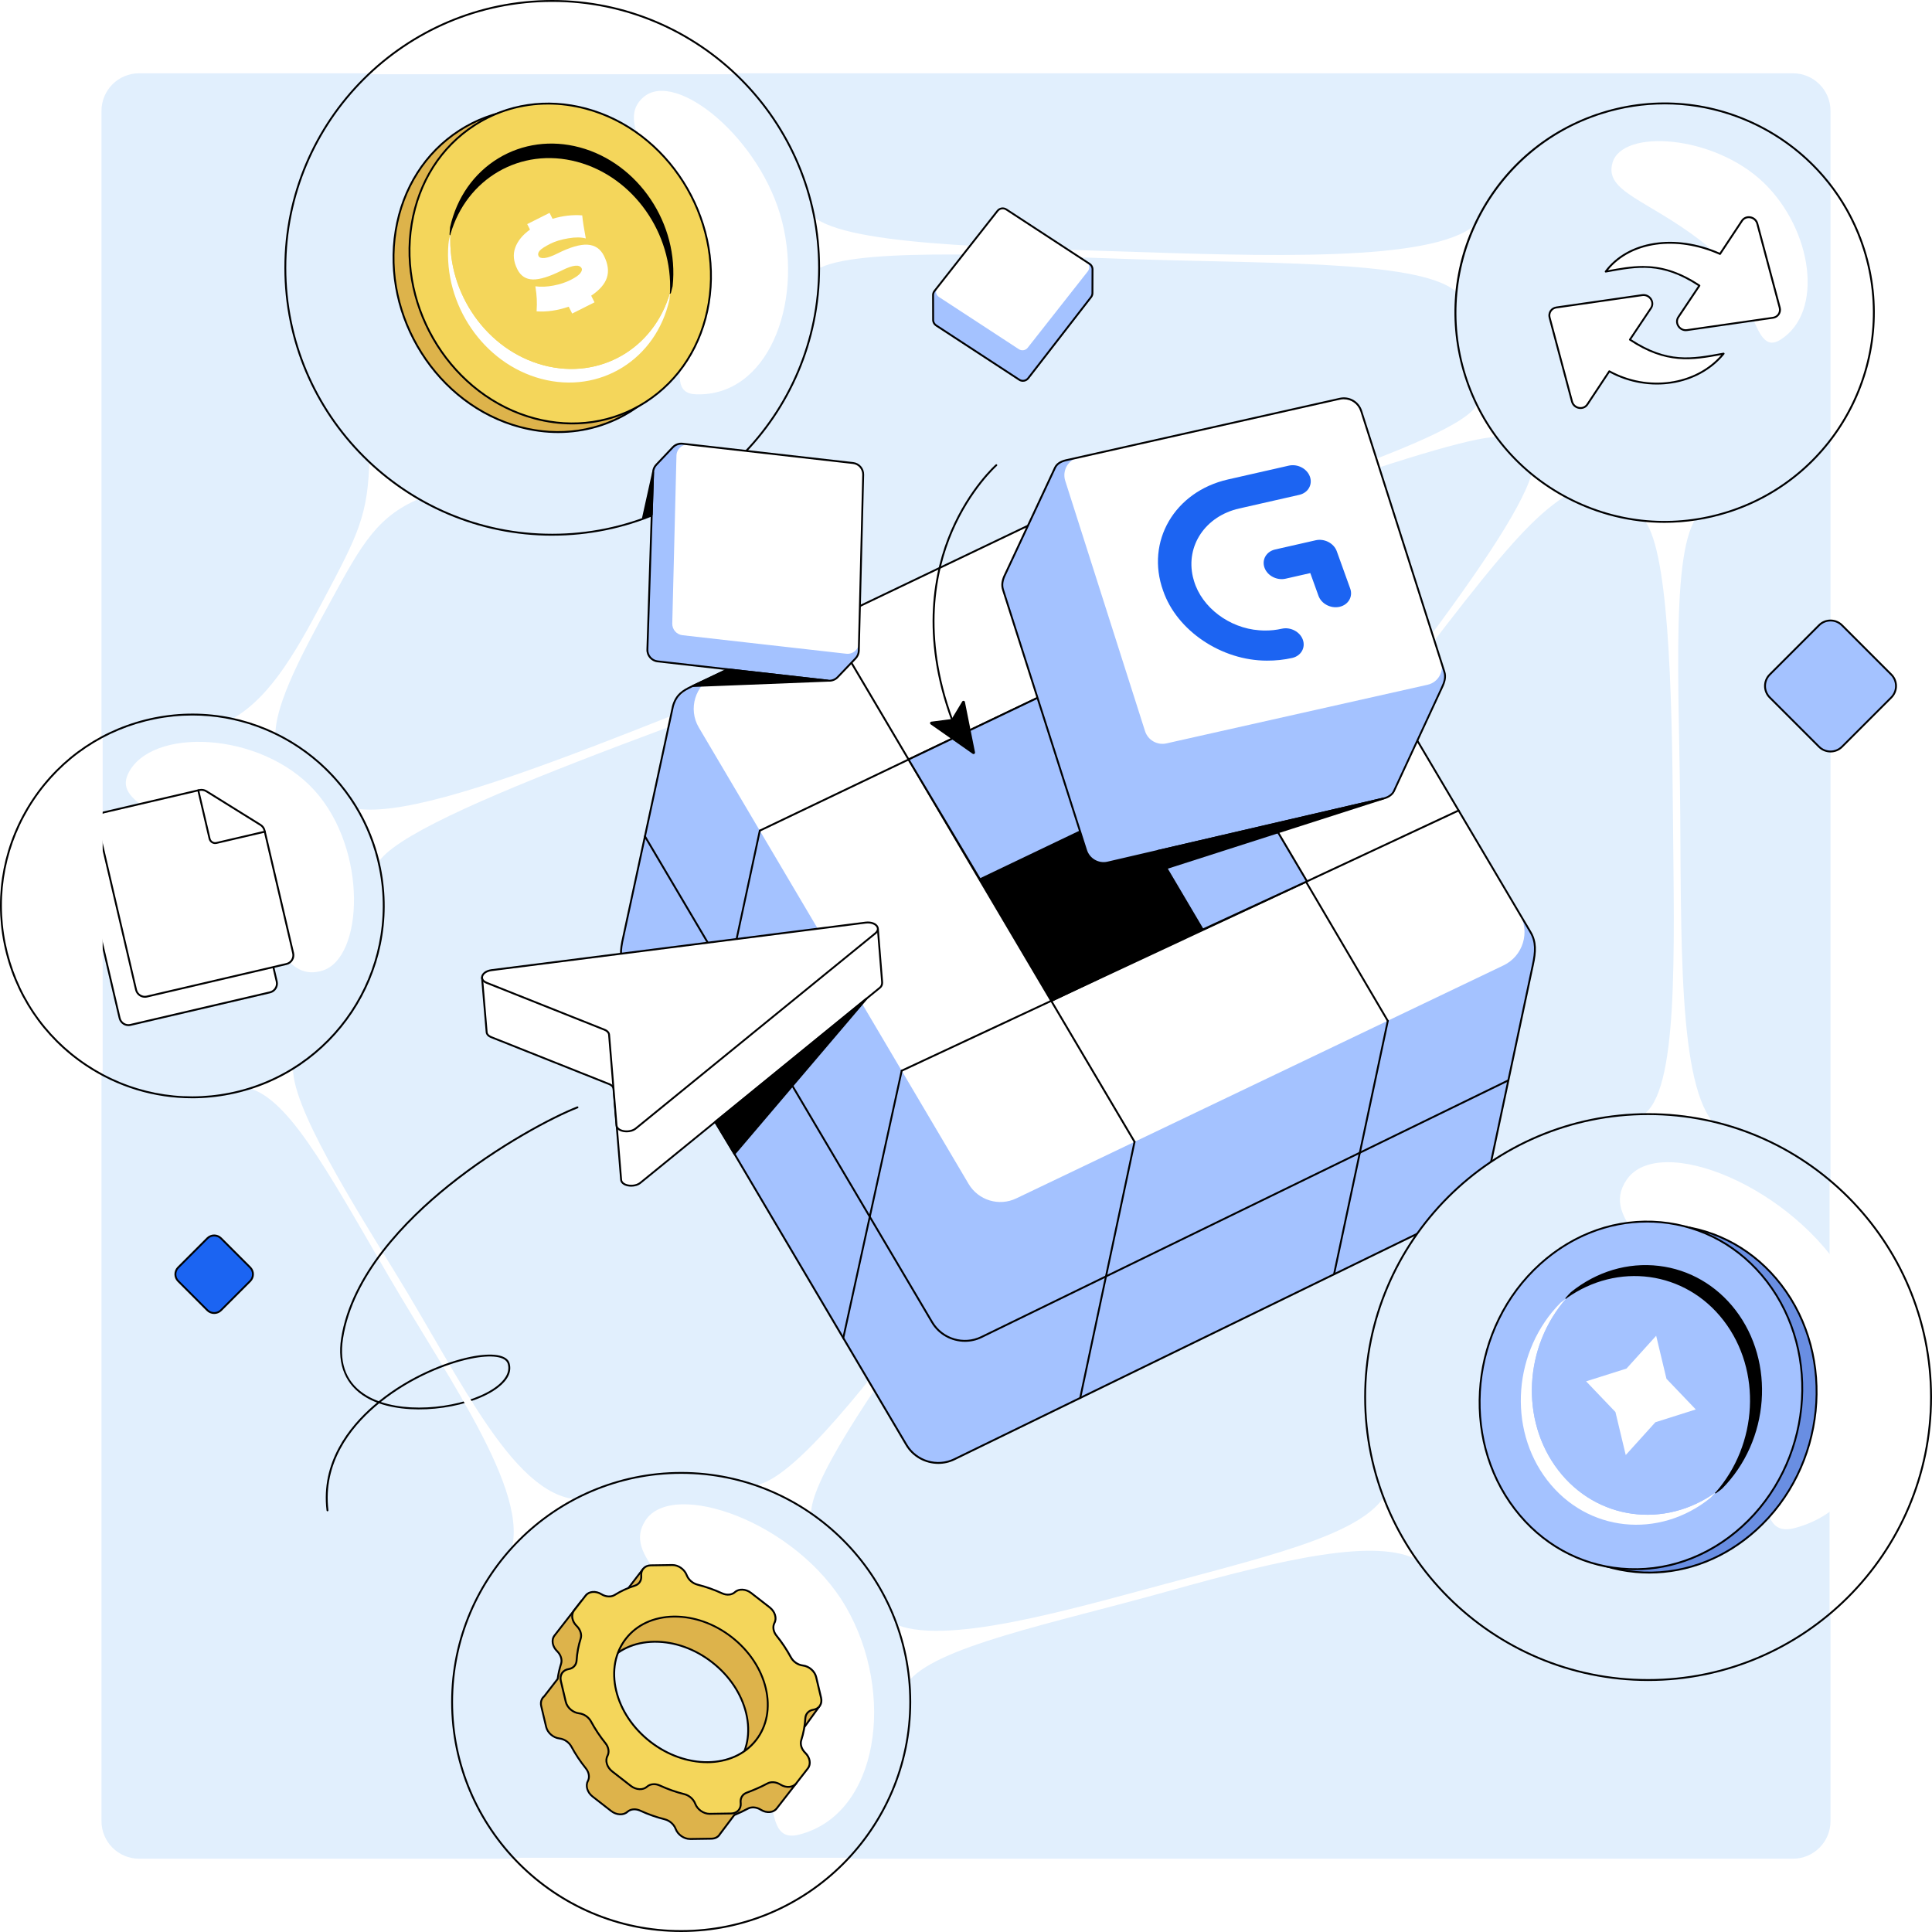 <svg width="624" height="624" viewBox="0 0 624 624" fill="none" xmlns="http://www.w3.org/2000/svg">
<rect x="0" y="0" width="624" height="624" fill="#333333" stroke="none"/>
<g clip-path="url(#clip0_5212_21363)">
<path d="M624 0H0V624H624V0Z" fill="white"/>
<path d="M579.082 23.672H44.918C38.214 23.672 32.778 29.107 32.778 35.812V588.185C32.778 594.89 38.214 600.326 44.918 600.326H579.082C585.787 600.326 591.222 594.89 591.222 588.185V35.812C591.222 29.107 585.787 23.672 579.082 23.672Z" fill="#E1EFFD"/>
<path d="M477.336 130.125C472.449 143.024 387.281 166.867 313.366 193.624C227.76 224.611 139.908 267.102 113.57 260.892L121.37 280.474C124.205 265.026 227.863 231.337 315.229 198.194C387.147 170.91 472.753 139.236 484.875 141.203L477.336 130.125Z" fill="white"/>
<path d="M495.255 150.881C491.309 171.811 438.099 236.171 386.358 303.178C326.435 380.784 265.303 477.771 243.433 479.804L262.28 490.688C256.769 475.64 327.284 387.406 387.833 307.039C475.114 191.186 488.596 170.961 506.478 159.579L495.255 150.875V150.881Z" fill="white"/>
<path d="M312.662 378.346L491.57 296.395C496.681 304.243 495.91 305.609 495.485 309.56L479.636 384.483C479.4 385.053 478.78 387.785 475.272 389.94L308.237 471.321C306.155 472.335 298.549 474.835 293.395 467.636L275.167 436.904C276.284 434.16 309.997 379.627 312.668 378.352L312.662 378.346Z" fill="#A4C2FF"/>
<path d="M310.319 446.825L303.399 463.772C301.329 468.847 294.348 469.357 291.556 464.64L201.628 312.489C200.572 310.704 200.093 306.607 200.876 304.689L217.356 228.03C219.11 222.561 229.174 218.949 229.174 218.949L315.375 386.664C317.269 389.869 311.721 443.371 310.313 446.818L310.319 446.825Z" fill="#A4C2FF"/>
<path d="M328.231 387.059L485.615 311.797C491.922 308.78 494.289 301.004 490.732 294.989L403.615 147.596C400.471 142.279 393.788 140.246 388.215 142.91L230.831 218.173C224.525 221.189 222.157 228.965 225.714 234.981L312.832 382.373C315.976 387.691 322.659 389.724 328.231 387.059Z" fill="white"/>
<path d="M303.065 472.809C298.852 472.809 294.749 470.642 292.497 466.824L201.811 313.392C199.801 309.998 199.965 307.097 201.003 302.605L217.065 227.974C218.163 224.156 220.458 222.796 223.122 221.522L388.088 142.629C393.842 139.873 400.629 141.943 403.876 147.437L494.587 300.912C496.499 304.147 496.305 307.455 495.376 311.747L479.934 384.545C479.308 387.088 477.196 389.34 473.979 390.906L308.37 471.589C306.677 472.414 304.862 472.809 303.071 472.809H303.065ZM393.393 142.022C391.7 142.022 389.982 142.393 388.349 143.176L223.384 222.068C220.761 223.318 218.679 224.563 217.653 228.12L201.598 302.733C200.597 307.067 200.433 309.859 202.339 313.076L293.025 466.508C296.084 471.68 302.707 473.671 308.103 471.037L473.712 390.354C475.478 389.492 478.562 387.574 479.339 384.399L494.781 311.607C495.704 307.346 495.886 304.28 494.065 301.209L403.354 147.734C401.193 144.074 397.369 142.016 393.393 142.016V142.022Z" fill="black"/>
<path d="M430.876 411.864C430.876 411.864 430.833 411.864 430.815 411.858C430.651 411.822 430.548 411.664 430.578 411.5L447.938 329.664C447.975 329.5 448.139 329.397 448.297 329.427C448.46 329.464 448.564 329.621 448.533 329.785L431.173 411.622C431.143 411.767 431.015 411.864 430.876 411.864Z" fill="black"/>
<path d="M348.888 451.812C348.888 451.812 348.845 451.812 348.827 451.805C348.663 451.769 348.56 451.611 348.59 451.447L366.139 368.725C366.175 368.561 366.339 368.464 366.497 368.488C366.661 368.524 366.764 368.682 366.734 368.846L349.185 451.569C349.155 451.714 349.027 451.812 348.888 451.812Z" fill="black"/>
<path d="M226.813 355.39C226.813 355.39 226.771 355.39 226.746 355.384C226.582 355.348 226.479 355.19 226.516 355.026L245.108 268.218C245.145 268.055 245.308 267.951 245.466 267.988C245.63 268.024 245.733 268.182 245.697 268.346L227.104 355.154C227.074 355.299 226.947 355.396 226.807 355.396L226.813 355.39Z" fill="black"/>
<path d="M272.363 432.456C272.363 432.456 272.32 432.456 272.296 432.45C272.132 432.413 272.029 432.25 272.065 432.092L290.937 345.758C290.973 345.594 291.131 345.49 291.295 345.527C291.459 345.563 291.562 345.727 291.526 345.885L272.654 432.219C272.624 432.359 272.496 432.456 272.357 432.456H272.363Z" fill="black"/>
<path d="M245.406 268.581C245.29 268.581 245.181 268.52 245.132 268.411C245.06 268.259 245.126 268.077 245.278 268.004L410.99 188.76C411.142 188.687 411.324 188.754 411.397 188.906C411.47 189.057 411.403 189.24 411.251 189.312L245.539 268.557C245.497 268.575 245.454 268.587 245.406 268.587V268.581Z" fill="black"/>
<path d="M291.234 346.123C291.119 346.123 291.01 346.056 290.961 345.947C290.888 345.795 290.961 345.613 291.107 345.54L470.98 261.494C471.132 261.422 471.314 261.488 471.387 261.64C471.46 261.792 471.387 261.974 471.241 262.047L291.368 346.093C291.325 346.111 291.283 346.123 291.24 346.123H291.234Z" fill="black"/>
<path d="M366.436 369.09C366.333 369.09 366.23 369.035 366.175 368.938L266.608 200.476C266.523 200.331 266.572 200.148 266.718 200.057C266.863 199.972 267.045 200.021 267.136 200.167L366.703 368.628C366.788 368.774 366.74 368.956 366.594 369.047C366.545 369.078 366.491 369.09 366.442 369.09H366.436Z" fill="black"/>
<path d="M448.236 330.035C448.133 330.035 448.03 329.98 447.975 329.883L348.548 160.748C348.463 160.602 348.511 160.42 348.657 160.335C348.797 160.25 348.985 160.298 349.07 160.444L448.497 329.58C448.582 329.725 448.533 329.907 448.388 329.992C448.339 330.023 448.285 330.035 448.236 330.035Z" fill="black"/>
<path d="M375.644 205.996L293.456 245.306L317.196 285.107L364.439 262.514L387.105 300.853L422.135 284.658L375.644 205.996Z" fill="#A4C2FF"/>
<path d="M387.105 301.154C387.001 301.154 386.898 301.1 386.844 301.002L364.324 262.901L317.33 285.378C317.19 285.445 317.02 285.396 316.935 285.257L293.195 245.455C293.153 245.383 293.14 245.292 293.165 245.213C293.189 245.134 293.25 245.061 293.322 245.025L375.517 205.721C375.656 205.654 375.826 205.703 375.911 205.842L422.402 284.504C422.444 284.577 422.456 284.668 422.432 284.747C422.408 284.826 422.347 284.899 422.268 284.935L387.232 301.13C387.19 301.148 387.147 301.16 387.105 301.16V301.154ZM364.439 262.209C364.542 262.209 364.645 262.263 364.7 262.361L387.22 300.468L421.698 284.528L375.517 206.395L293.875 245.437L317.305 284.716L364.306 262.239C364.348 262.221 364.391 262.209 364.439 262.209Z" fill="black"/>
<path d="M361.471 262.166L316.285 283.776L339.77 323.51L388.731 300.098L367.377 263.969C366.169 261.93 363.607 261.147 361.471 262.172V262.166Z" fill="black"/>
<path d="M311.66 433.377C307.338 433.377 303.126 431.149 300.807 427.234L208.038 270.281C207.953 270.135 208.002 269.953 208.148 269.862C208.293 269.777 208.475 269.826 208.567 269.971L301.335 426.924C304.479 432.242 311.284 434.287 316.838 431.58L486.969 348.694C487.121 348.621 487.303 348.682 487.376 348.833C487.448 348.985 487.388 349.167 487.236 349.24L317.105 432.126C315.363 432.976 313.505 433.377 311.666 433.377H311.66Z" fill="black"/>
<path d="M284.897 317.007L283.538 300.078L155.697 315.793L157.178 333.33C157.208 333.967 157.675 334.586 158.659 334.975L196.742 350.138C197.616 350.484 198.156 351.079 198.217 351.752L200.615 381.028C200.779 383.043 204.809 383.675 206.861 382.005L284.211 318.992C284.994 318.355 284.952 317.408 284.909 317.007H284.897Z" fill="white"/>
<path d="M203.887 383.268C203.14 383.268 202.424 383.128 201.853 382.886C200.918 382.485 200.372 381.835 200.305 381.052L197.908 351.777C197.865 351.224 197.386 350.72 196.627 350.417L158.543 335.254C157.524 334.847 156.911 334.149 156.874 333.342L155.393 315.818C155.381 315.654 155.496 315.508 155.66 315.49L283.501 299.775C283.58 299.768 283.665 299.787 283.732 299.841C283.799 299.896 283.835 299.969 283.841 300.054L285.201 316.977C285.328 318.191 284.831 318.871 284.393 319.229L207.043 382.242C206.157 382.964 204.985 383.268 203.887 383.268ZM156.024 316.06L157.481 333.305C157.511 333.888 157.967 334.374 158.768 334.696L196.851 349.858C197.841 350.253 198.448 350.933 198.515 351.734L200.912 381.01C200.973 381.75 201.677 382.157 202.09 382.333C203.346 382.867 205.398 382.807 206.661 381.781L284.011 318.768C284.478 318.385 284.679 317.809 284.6 317.05C284.6 317.05 284.6 317.05 284.6 317.044L283.264 300.43L156.03 316.073L156.024 316.06Z" fill="black"/>
<path d="M195.255 332.584L157.171 317.422C154.549 316.377 155.605 313.737 158.798 313.33L279.574 297.985C282.736 297.585 284.739 299.788 282.718 301.439L205.368 364.452C203.322 366.121 199.285 365.49 199.122 363.475L196.724 334.199C196.669 333.525 196.129 332.93 195.255 332.584Z" fill="white"/>
<path d="M202.399 365.713C201.647 365.713 200.936 365.573 200.366 365.331C199.431 364.93 198.885 364.281 198.818 363.504L196.42 334.228C196.378 333.675 195.898 333.172 195.14 332.868L157.056 317.705C155.903 317.244 155.284 316.418 155.399 315.49C155.527 314.464 156.619 313.304 158.756 313.031L279.531 297.686C281.462 297.443 283.173 298.111 283.689 299.325C284.035 300.132 283.75 300.988 282.906 301.68L205.556 364.693C204.67 365.416 203.498 365.719 202.399 365.719V365.713ZM195.364 332.304C196.354 332.698 196.961 333.378 197.027 334.179L199.425 363.455C199.486 364.196 200.19 364.602 200.603 364.778C201.859 365.312 203.911 365.252 205.173 364.226L282.524 301.213C283.155 300.703 283.368 300.12 283.137 299.568C282.791 298.761 281.468 298.063 279.61 298.293L158.835 313.638C157.026 313.869 156.097 314.804 156 315.569C155.921 316.212 156.382 316.789 157.281 317.141L195.364 332.304Z" fill="black"/>
<path d="M279.865 322.551L237.211 372.689L230.971 362.382L279.865 322.551Z" fill="black"/>
<path d="M237.211 372.993C237.211 372.993 237.193 372.993 237.187 372.993C237.09 372.987 237.005 372.932 236.95 372.847L230.71 362.54C230.631 362.413 230.661 362.243 230.777 362.146L279.671 322.314C279.792 322.217 279.968 322.223 280.078 322.338C280.187 322.448 280.193 322.63 280.09 322.745L237.442 372.884C237.381 372.95 237.296 372.993 237.211 372.993ZM231.372 362.449L237.26 372.173L277.486 324.888L231.372 362.455V362.449Z" fill="black"/>
<path d="M370.187 234.173L465.699 214.427C466.009 214.354 467.63 218.069 465.79 221.929L450.172 255.612C449.996 255.861 449.268 257.233 447.204 257.828L357.762 278.599C354.6 279.297 351.965 277.616 351 275.176L345.598 258.313C346.441 257.111 368.761 234.5 370.193 234.179L370.187 234.173Z" fill="#A4C2FF"/>
<path d="M361.477 266.993L356.257 274.41C354.697 276.632 351.267 276.104 350.442 273.518L323.77 190.195C323.46 189.217 323.788 186.929 324.377 186.091L341.154 150.478C342.211 148.718 345.027 148.487 347.315 148.117L370.576 238.494C371.134 240.254 362.533 265.481 361.471 266.993H361.477Z" fill="#A4C2FF"/>
<path d="M376.743 240.102L461.098 221.158C464.479 220.399 466.483 216.903 465.432 213.601L439.659 132.754C438.73 129.84 435.726 128.116 432.739 128.784L348.384 147.728C345.003 148.487 343 151.984 344.05 155.286L369.823 236.133C370.752 239.046 373.757 240.77 376.743 240.102Z" fill="white"/>
<path d="M356.439 279.047C353.792 279.047 351.334 277.336 350.502 274.726L323.673 190.571C323.151 188.932 323.4 187.256 324.486 185.156L340.499 150.885C341.13 149.622 342.387 148.772 344.244 148.353L432.666 128.498C435.829 127.788 438.955 129.585 439.938 132.668L466.774 216.848C467.357 218.681 466.865 220.35 465.948 222.28L450.433 255.738C449.814 256.928 448.479 257.839 446.749 258.239L357.817 278.89C357.355 278.999 356.888 279.047 356.433 279.047H356.439ZM434.056 128.947C433.644 128.947 433.225 128.996 432.806 129.087L344.384 148.942C342.714 149.319 341.591 150.059 341.051 151.146L325.038 185.417V185.429C324.025 187.384 323.788 188.913 324.255 190.388L351.085 274.543C351.965 277.305 354.861 278.956 357.689 278.301L446.621 257.651C448.175 257.292 449.371 256.497 449.899 255.477L465.408 222.032C466.294 220.174 466.731 218.687 466.203 217.042L439.368 132.863C438.609 130.483 436.448 128.96 434.056 128.96V128.947Z" fill="black"/>
<path d="M424.939 174.498L411.84 177.473C409.017 178.116 407.476 180.744 408.41 183.355C409.345 185.965 412.411 187.549 415.233 186.906L423.203 185.097L425.844 192.435C426.778 195.033 429.844 196.63 432.666 195.986C435.489 195.343 437.031 192.702 436.096 190.104L431.756 178.049C430.821 175.445 427.756 173.855 424.933 174.498" fill="#1C64F2"/>
<path d="M416.259 150.393L396.616 154.854C379.341 158.776 369.951 174.898 375.669 190.789C380.082 203.682 394.498 213.388 409.187 213.37C411.955 213.394 414.705 213.102 417.364 212.502C420.186 211.858 421.728 209.218 420.793 206.62C419.859 204.016 416.793 202.425 413.971 203.069C412.18 203.475 410.335 203.67 408.471 203.645C408.216 203.645 407.943 203.645 407.64 203.627L407.506 203.615C407.239 203.609 406.966 203.585 406.699 203.566C397.023 202.868 388.173 196.179 385.648 187.657L385.29 186.364C382.922 176.221 389.338 166.709 400.216 164.239L419.646 159.826C422.469 159.182 424.01 156.542 423.076 153.944C422.141 151.34 419.076 149.749 416.253 150.393" fill="#1C64F2"/>
<path d="M293.025 543.601C301.353 531.904 340.08 524.347 377.18 513.955C415.191 503.308 444.94 496.552 458.209 504.036L448.315 481.043C442.585 494.737 413.163 501.687 376.094 511.654C344.444 520.158 304.079 531.904 288.4 524.25L293.031 543.601H293.025Z" fill="white"/>
<path d="M262.863 87.765C272.351 79.825 321.409 82.259 366.995 83.74C414.814 85.294 464.995 84.062 472.055 96.293L478.665 70.174C469.609 84.062 419.421 83.133 366.849 81.373C321.773 79.862 270.044 79.328 261.57 68.82L262.863 87.765Z" fill="white"/>
<path d="M530.564 167.405C538.874 175.849 540.003 221.586 540.337 263.597C540.683 307.672 542.279 353.336 530.339 360.281L556.695 365.41C542.461 357.579 543.014 311.83 542.692 263.379C542.413 221.829 539.28 173.712 549.436 165.523L530.558 167.405H530.564Z" fill="white"/>
<path d="M89.132 240.113C87.445 230.001 96.635 212.774 107.057 193.708C116.866 175.759 121.99 166.174 137.055 160.432L119.325 147.309C119.009 166.563 115.58 172.706 104.484 193.714C94.668 212.307 86.267 226.65 73.168 233.2L89.132 240.119V240.113Z" fill="white"/>
<path d="M328.717 112.149L351.279 84.919C351.352 84.828 352.809 86 352.815 86.115L352.882 95.135C352.888 95.244 352.857 95.353 352.785 95.445L331.594 122.79C331.339 123.118 329.415 123.166 329.391 122.754L324 119.245C323.964 118.711 328.389 112.568 328.723 112.149H328.717Z" fill="#A4C2FF"/>
<path d="M330.787 114.926L330.696 121.342C330.762 122.326 329.676 122.963 328.85 122.423L301.948 104.844C301.638 104.637 301.438 104.304 301.408 103.927L301.335 95.235C301.317 94.992 302.185 93.335 302.385 93.469L329.81 113.281C330.374 113.645 330.726 114.258 330.775 114.926H330.787Z" fill="#A4C2FF"/>
<path d="M331.928 112.316L351.346 87.629C352.123 86.64 351.886 85.195 350.836 84.509L325.032 67.647C324.104 67.04 322.859 67.24 322.173 68.114L302.755 92.801C301.978 93.79 302.215 95.235 303.265 95.921L329.069 112.783C329.998 113.39 331.242 113.19 331.928 112.316Z" fill="white"/>
<path d="M330.374 123.302C329.913 123.302 329.451 123.174 329.045 122.907L302.185 105.359C301.547 104.94 301.135 104.242 301.08 103.483C301.08 103.477 301.08 103.471 301.08 103.465L301.062 95.477C301.019 94.888 301.201 94.287 301.578 93.814L321.931 67.937C322.72 66.929 324.122 66.699 325.196 67.403L352.062 84.957C352.706 85.376 353.118 86.086 353.167 86.845L353.143 94.505C353.179 95.082 353.003 95.671 352.633 96.144L332.322 122.361C331.843 122.974 331.115 123.308 330.38 123.308L330.374 123.302ZM301.687 103.447C301.729 104.011 302.039 104.539 302.519 104.849L329.379 122.397C330.174 122.919 331.26 122.737 331.843 121.985L352.153 95.768C352.433 95.41 352.566 94.967 352.536 94.518L352.56 86.857C352.524 86.305 352.214 85.771 351.728 85.455L324.862 67.9C324.055 67.372 323.005 67.548 322.41 68.301L302.057 94.178C301.772 94.536 301.638 94.985 301.669 95.446L301.693 103.441L301.687 103.447Z" fill="black"/>
<path d="M178.356 172.706C225.963 172.706 264.557 134.113 264.557 86.505C264.557 38.898 225.963 0.305 178.356 0.305C130.749 0.305 92.155 38.898 92.155 86.505C92.155 134.113 130.749 172.706 178.356 172.706Z" fill="#E1EFFD"/>
<g style="mix-blend-mode:overlay">
<path d="M252.635 71.661C259.318 98.412 247.967 128.106 224.822 127.36C211.377 126.923 228.968 103.735 220.112 77.373C211.322 51.229 198.903 39.162 207.796 31.404C218.266 22.269 245.952 44.91 252.635 71.667V71.661Z" fill="white"/>
</g>
<path d="M127.811 74.43C123.198 102.359 141.165 130.785 167.946 137.917C194.727 145.049 220.179 128.187 224.798 100.258C229.411 72.33 211.444 43.904 184.663 36.772C157.882 29.64 132.43 46.502 127.811 74.43Z" fill="#DDB34B"/>
<path d="M180.274 139.859C176.177 139.859 172.013 139.312 167.867 138.208C140.983 131.051 122.876 102.419 127.513 74.381C129.796 60.584 137.134 49.057 148.194 41.913C158.92 34.987 171.904 33.056 184.742 36.474C211.626 43.63 229.733 72.263 225.095 100.3C222.813 114.097 215.474 125.631 204.415 132.769C197.155 137.455 188.857 139.859 180.274 139.859ZM172.334 35.43C163.861 35.43 155.684 37.797 148.522 42.422C137.614 49.47 130.366 60.851 128.114 74.478C123.531 102.212 141.438 130.541 168.025 137.619C180.699 140.994 193.507 139.094 204.087 132.259C214.995 125.212 222.242 113.83 224.494 100.203C229.077 72.469 211.171 44.14 184.584 37.063C180.487 35.97 176.377 35.43 172.334 35.43Z" fill="black"/>
<path d="M132.964 72.34C128.4 99.97 146.173 128.093 172.668 135.146C199.164 142.2 224.349 125.519 228.913 97.888C233.478 70.257 215.705 42.135 189.209 35.082C162.713 28.028 137.529 44.709 132.964 72.34Z" fill="#F4D65B"/>
<path d="M184.869 137.072C180.814 137.072 176.699 136.532 172.595 135.439C145.997 128.356 128.084 100.027 132.667 72.287C134.925 58.635 142.191 47.23 153.129 40.164C163.739 33.311 176.584 31.399 189.288 34.78C215.887 41.864 233.8 70.192 229.217 97.933C226.959 111.584 219.693 122.99 208.755 130.055C201.568 134.693 193.361 137.072 184.869 137.072ZM177.014 33.76C168.632 33.76 160.54 36.103 153.457 40.674C142.664 47.642 135.495 58.902 133.268 72.384C128.733 99.82 146.446 127.846 172.753 134.851C185.294 138.189 197.962 136.307 208.427 129.545C219.219 122.577 226.388 111.317 228.616 97.835C233.15 70.399 215.438 42.373 189.13 35.369C185.082 34.288 181.015 33.754 177.014 33.754V33.76Z" fill="black"/>
<path d="M216.943 92.41C216.864 93.151 216.767 93.885 216.646 94.626C216.524 95.366 216.379 96.089 216.215 96.805C216.294 96.058 216.348 95.306 216.391 94.559C216.591 93.855 216.779 93.139 216.943 92.416V92.41Z" fill="#F4D65B"/>
<path d="M175.509 117.964C193.804 122.838 211.249 112.495 216.391 94.552C216.354 95.299 216.3 96.045 216.215 96.798C211.893 116.052 193.792 127.415 174.781 122.353C156.103 117.381 143.253 98.346 144.831 78.879C144.886 78.169 145.007 77.465 145.183 76.779C145.28 76.409 145.377 76.038 145.487 75.668C144.515 94.722 157.214 113.09 175.509 117.958V117.964Z" fill="white"/>
<path d="M186.368 52.26C168.073 47.386 150.628 57.729 145.487 75.672C145.523 74.926 145.578 74.179 145.663 73.426C149.985 54.172 168.079 42.809 187.097 47.871C206.114 52.934 219.086 72.57 216.949 92.407C216.785 93.136 216.597 93.846 216.397 94.55C217.368 75.496 204.67 57.128 186.374 52.26H186.368Z" fill="black"/>
<path d="M216.397 94.855C216.397 94.855 216.367 94.855 216.348 94.855C216.197 94.831 216.087 94.697 216.093 94.539C217.071 75.388 204.257 57.342 186.296 52.559C168.359 47.782 150.944 57.755 145.784 75.759C145.742 75.91 145.596 76.001 145.444 75.977C145.292 75.953 145.183 75.819 145.189 75.662C145.232 74.848 145.286 74.108 145.365 73.397C147.514 63.819 153.062 55.91 160.996 51.102C168.753 46.404 178.052 45.154 187.176 47.581C206.205 52.65 219.42 72.353 217.247 92.445C217.083 93.174 216.907 93.878 216.688 94.642C216.652 94.776 216.53 94.861 216.397 94.861V94.855ZM177.324 50.756C180.311 50.756 183.37 51.151 186.447 51.97C203.698 56.565 216.269 73.203 216.737 91.431C218.376 71.983 205.477 53.081 187.018 48.164C178.052 45.773 168.917 47.005 161.305 51.618C153.718 56.213 148.358 63.697 146.13 72.748C151.223 59.163 163.503 50.756 177.318 50.756H177.324Z" fill="black"/>
<path d="M186.368 52.261C204.663 57.135 217.368 75.503 216.391 94.551C211.249 112.494 193.804 122.831 175.509 117.963C157.214 113.089 144.509 94.721 145.487 75.673C150.628 57.73 168.073 47.393 186.368 52.261Z" fill="#F4D65B"/>
<path d="M196.002 89.714C195.297 91.808 193.61 93.732 190.939 95.499L192.02 97.647L184.802 101.271L183.685 99.055C180.062 100.288 176.602 100.792 173.312 100.561C173.409 99.08 173.427 97.738 173.366 96.537C173.306 95.335 173.154 93.975 172.911 92.476C174.732 92.712 176.687 92.627 178.769 92.227C180.857 91.826 182.69 91.225 184.274 90.43C185.877 89.623 186.927 88.894 187.425 88.239C187.922 87.583 188.074 87.061 187.88 86.685C187.194 85.319 185.045 85.544 181.433 87.359C177.476 89.344 174.362 90.315 172.098 90.26C169.834 90.205 168.164 89.113 167.096 86.982C165.846 84.493 165.621 82.163 166.416 79.977C167.211 77.798 168.802 75.856 171.175 74.156L170.283 72.378L177.5 68.754L178.465 70.672C181.707 69.689 184.899 69.318 188.05 69.561C188.153 70.629 188.293 71.686 188.456 72.724C188.62 73.762 188.796 74.769 188.979 75.74L189.203 77.015C187.746 76.596 185.865 76.578 183.558 76.967C181.251 77.355 179.333 77.932 177.81 78.697C175.964 79.625 174.793 80.39 174.289 80.991C173.791 81.592 173.676 82.163 173.949 82.697C174.222 83.231 174.878 83.443 175.922 83.328C176.966 83.207 178.326 82.733 179.989 81.895C184.086 79.838 187.346 78.885 189.755 79.031C192.171 79.182 193.938 80.372 195.061 82.618C196.39 85.264 196.7 87.632 195.995 89.72L196.002 89.714Z" fill="white"/>
<g style="mix-blend-mode:overlay">
<path d="M119.021 23.976C152.303 -6.902 202.539 -7.983 237.697 23.976H119.021Z" fill="white"/>
</g>
<path d="M178.356 173.014C130.658 173.014 91.852 134.209 91.852 86.51C91.852 38.812 130.658 0 178.356 0C226.054 0 264.86 38.806 264.86 86.504C264.86 134.202 226.054 173.008 178.356 173.008V173.014ZM178.356 0.607C130.991 0.607 92.459 39.14 92.459 86.504C92.459 133.869 130.991 172.401 178.356 172.401C225.72 172.401 264.253 133.869 264.253 86.504C264.253 39.14 225.727 0.607 178.356 0.607Z" fill="black"/>
<path d="M537.654 168.529C574.966 168.529 605.213 138.282 605.213 100.97C605.213 63.658 574.966 33.41 537.654 33.41C500.342 33.41 470.094 63.658 470.094 100.97C470.094 138.282 500.342 168.529 537.654 168.529Z" fill="#E1EFFD"/>
<path d="M591.222 59.773C611.338 87.028 607.769 121.396 591.222 142.144V59.773Z" fill="white"/>
<path d="M537.581 168.863C526.849 168.863 516.202 166.289 506.399 161.202C490.307 152.85 478.434 138.737 472.959 121.456C467.484 104.174 469.068 85.794 477.421 69.709C485.773 53.623 499.886 41.744 517.167 36.269C552.841 24.966 591.052 44.803 602.354 80.477C613.651 116.15 593.82 154.367 558.146 165.664C551.39 167.8 544.464 168.863 537.581 168.863ZM537.611 33.707C530.898 33.707 524.081 34.721 517.349 36.851C481.991 48.051 462.343 85.922 473.536 121.274C478.962 138.397 490.726 152.389 506.672 160.662C522.618 168.935 540.834 170.508 557.958 165.081C593.31 153.882 612.965 116.011 601.771 80.659C592.709 52.033 566.153 33.701 537.611 33.701V33.707Z" fill="black"/>
<g style="mix-blend-mode:overlay">
<path d="M569.618 58.988C585.352 74.114 589.285 100.835 575.021 109.739C565.509 115.676 567.439 91.778 549.654 78.017C532.015 64.372 518.09 61.974 520.809 52.566C524.008 41.494 553.545 43.539 569.618 58.988Z" fill="white"/>
</g>
<path d="M530.424 95.324L502.66 99.312C501.088 99.537 500.092 101.042 500.499 102.578L507.728 129.681C508.341 131.981 511.419 132.558 512.7 130.616L519.783 119.92C531.711 126.494 547.93 124.97 556.708 114.214C546.674 116.054 538.588 117.711 526.442 109.686L533.241 99.525C534.522 97.582 532.785 94.984 530.43 95.318L530.424 95.324Z" fill="white"/>
<path d="M510.496 132.096C510.326 132.096 510.156 132.084 509.98 132.054C508.73 131.848 507.753 130.973 507.431 129.759L500.202 102.657C499.983 101.843 500.123 100.975 500.578 100.283C501.033 99.591 501.774 99.13 502.611 99.009L530.376 95.021C531.614 94.844 532.804 95.397 533.484 96.465C534.127 97.479 534.127 98.717 533.484 99.688L526.855 109.601C538.558 117.237 546.328 115.81 556.149 114.008L556.647 113.917C556.774 113.898 556.896 113.953 556.962 114.062C557.029 114.172 557.017 114.311 556.938 114.408C548.537 124.697 532.652 127.216 519.875 120.32L512.943 130.785C512.39 131.617 511.48 132.09 510.49 132.09L510.496 132.096ZM530.467 95.621L502.702 99.609C502.029 99.707 501.458 100.065 501.088 100.617C500.724 101.17 500.614 101.837 500.79 102.499L508.02 129.602C508.281 130.579 509.07 131.289 510.077 131.453C511.037 131.611 511.923 131.234 512.439 130.451L519.522 119.756C519.607 119.622 519.783 119.58 519.923 119.659C532.215 126.433 547.524 124.26 555.924 114.669C546.437 116.411 538.176 117.814 526.272 109.947C526.206 109.904 526.157 109.831 526.145 109.753C526.127 109.674 526.145 109.589 526.187 109.522L532.986 99.361C533.502 98.578 533.502 97.619 532.98 96.793C532.433 95.931 531.468 95.482 530.473 95.621H530.467Z" fill="black"/>
<path d="M544.889 106.613L572.654 102.625C574.226 102.401 575.221 100.895 574.814 99.36L567.585 72.257C566.972 69.956 563.894 69.38 562.614 71.322L555.53 82.017C542.394 76.16 526.454 77.222 518.606 87.723C528.64 85.884 536.725 84.227 548.871 92.252L542.073 102.413C540.792 104.355 542.528 106.953 544.883 106.619L544.889 106.613Z" fill="white"/>
<path d="M544.476 106.948C543.408 106.948 542.419 106.407 541.824 105.466C541.18 104.453 541.18 103.214 541.824 102.243L548.452 92.331C536.749 84.695 528.98 86.121 519.158 87.924L518.661 88.015C518.545 88.033 518.412 87.985 518.351 87.876C518.29 87.766 518.29 87.633 518.363 87.535C525.732 77.684 540.938 75.268 555.421 81.629L562.365 71.146C563.008 70.175 564.143 69.684 565.333 69.878C566.583 70.078 567.561 70.958 567.882 72.172L575.112 99.275C575.33 100.088 575.191 100.956 574.736 101.648C574.28 102.34 573.54 102.802 572.702 102.923L544.938 106.911C544.786 106.935 544.634 106.941 544.482 106.941L544.476 106.948ZM530.637 85.915C536.167 85.915 541.957 87.317 549.041 91.997C549.108 92.04 549.156 92.112 549.169 92.191C549.187 92.27 549.169 92.355 549.126 92.422L542.328 102.583C541.812 103.366 541.812 104.325 542.334 105.151C542.88 106.019 543.845 106.468 544.841 106.322L572.605 102.334C573.279 102.237 573.849 101.879 574.22 101.327C574.584 100.774 574.693 100.107 574.517 99.445L567.288 72.342C567.027 71.365 566.237 70.655 565.23 70.491C564.271 70.333 563.385 70.709 562.869 71.492L555.785 82.188C555.706 82.309 555.542 82.358 555.409 82.297C541.435 76.063 526.74 78.133 519.334 87.281C523.195 86.57 526.855 85.915 530.631 85.915H530.637Z" fill="black"/>
<path d="M532.306 542.621C582.78 542.621 623.697 501.704 623.697 451.23C623.697 400.757 582.78 359.84 532.306 359.84C481.832 359.84 440.915 400.757 440.915 451.23C440.915 501.704 481.832 542.621 532.306 542.621Z" fill="#E1EFFD"/>
<path d="M590.918 381.113C636.365 419.348 632.043 487.193 590.918 521.343V381.113Z" fill="white"/>
<path d="M532.306 542.923C481.749 542.923 440.612 501.793 440.612 451.229C440.612 400.666 481.743 359.535 532.306 359.535C582.869 359.535 624 400.666 624 451.229C624 501.793 582.869 542.923 532.306 542.923ZM532.306 360.142C482.082 360.142 441.219 401.006 441.219 451.229C441.219 501.453 482.082 542.316 532.306 542.316C582.529 542.316 623.393 501.453 623.393 451.229C623.393 401.006 582.529 360.142 532.306 360.142Z" fill="black"/>
<g style="mix-blend-mode:overlay">
<path d="M596.855 413.655C614.525 444.254 609.893 485.476 579.755 493.506C562.249 498.168 577.127 462.592 556.786 433.322C536.61 404.295 516.494 394.128 525.356 381.065C535.79 365.689 579.191 383.062 596.855 413.661V413.655Z" fill="white"/>
</g>
<path d="M567.215 494.174C544.743 514.49 511.935 511.977 493.937 488.559C475.934 465.141 479.557 429.68 502.029 409.363C524.5 389.047 557.308 391.56 575.306 414.978C593.31 438.396 589.686 473.858 567.215 494.174Z" fill="#698EE2"/>
<path d="M532.682 508.221C531.195 508.221 529.708 508.154 528.215 508.02C514.557 506.788 502.296 499.941 493.694 488.748C475.63 465.245 479.272 429.535 501.822 409.145C512.949 399.087 526.873 394.249 541.023 395.53C554.68 396.762 566.942 403.609 575.543 414.803C593.607 438.306 589.965 474.016 567.415 494.405C557.466 503.407 545.272 508.221 532.676 508.221H532.682ZM536.561 395.931C524.118 395.931 512.068 400.696 502.229 409.595C479.909 429.777 476.298 465.117 494.174 488.378C502.672 499.437 514.782 506.199 528.269 507.413C542.261 508.682 556.016 503.899 567.014 493.95C589.334 473.767 592.946 438.427 575.063 415.167C566.565 404.107 554.456 397.351 540.968 396.131C539.493 395.998 538.024 395.931 536.555 395.931H536.561Z" fill="black"/>
<path d="M562.589 493.092C540.118 513.408 507.31 510.895 489.312 487.477C471.308 464.059 474.932 428.598 497.403 408.281C519.875 387.965 552.683 390.478 570.681 413.896C588.684 437.314 585.061 472.776 562.589 493.092Z" fill="#A4C2FF"/>
<path d="M528.057 507.138C526.57 507.138 525.083 507.072 523.589 506.938C509.932 505.706 497.67 498.859 489.069 487.666C471.005 464.163 474.647 428.453 497.197 408.063C508.323 398.005 522.248 393.167 536.397 394.448C550.055 395.68 562.316 402.527 570.917 413.721C588.982 437.224 585.334 472.934 562.79 493.323C552.841 502.325 540.646 507.138 528.051 507.138H528.057ZM531.936 394.849C519.492 394.849 507.443 399.614 497.604 408.506C475.284 428.689 471.672 464.029 489.549 487.289C498.047 498.349 510.156 505.111 523.644 506.325C537.623 507.588 551.39 502.811 562.383 492.862C584.703 472.679 588.314 437.339 570.438 414.079C561.94 403.019 549.83 396.263 536.343 395.043C534.868 394.91 533.399 394.843 531.93 394.843L531.936 394.849Z" fill="black"/>
<path d="M503.285 474.84C490.854 458.669 492.286 434.79 505.907 419.348C505.264 419.809 504.621 420.289 503.995 420.792C488.845 436.125 486.793 461.261 499.716 478.063C512.633 494.871 535.796 497.208 552.428 483.799C552.999 483.223 553.551 482.622 554.085 482.021C537.629 493.778 515.717 491.011 503.285 474.84Z" fill="white"/>
<path d="M556.708 426.535C569.139 442.705 567.706 466.585 554.085 482.027C554.729 481.565 555.372 481.086 555.997 480.582C571.148 465.249 573.2 440.113 560.277 423.311C547.36 406.503 524.196 404.166 507.564 417.575C506.994 418.152 506.442 418.753 505.907 419.354C522.363 407.596 544.276 410.364 556.708 426.535Z" fill="black"/>
<path d="M554.085 482.332C554 482.332 553.921 482.296 553.861 482.229C553.757 482.114 553.757 481.938 553.861 481.822C567.561 466.295 568.684 442.604 556.471 426.718C544.27 410.851 522.612 407.792 506.089 419.598C505.962 419.689 505.792 419.671 505.689 419.556C505.586 419.44 505.586 419.264 505.689 419.149C506.272 418.487 506.818 417.899 507.358 417.358C515.65 410.669 525.744 407.658 535.808 408.86C545.575 410.026 554.352 415.088 560.532 423.125C573.455 439.939 571.567 465.269 556.228 480.796C555.603 481.3 554.978 481.78 554.273 482.277C554.219 482.314 554.158 482.332 554.097 482.332H554.085ZM527.923 411.822C538.916 411.822 549.612 416.806 556.95 426.354C568.757 441.711 568.277 464.249 556.185 479.959C570.942 464.638 572.678 439.933 560.04 423.495C553.964 415.592 545.332 410.608 535.729 409.461C525.975 408.302 516.178 411.167 508.105 417.534C514.351 413.692 521.198 411.822 527.929 411.822H527.923Z" fill="black"/>
<path d="M556.708 426.536C544.276 410.365 522.363 407.597 505.907 419.355C492.28 434.797 490.854 458.676 503.285 474.847C515.717 491.018 537.629 493.786 554.085 482.028C567.713 466.586 569.139 442.706 556.708 426.536Z" fill="#A4C2FF"/>
<path d="M538.236 445.32L547.706 455.226L534.655 459.36L525.083 469.952L521.756 456.052L512.287 446.146L525.331 442.018L534.91 431.426L538.236 445.32Z" fill="white"/>
<path d="M221.581 204.692L221.55 143.621C221.55 143.421 218.327 143.378 218.188 143.524L211.183 150.935C211.049 151.075 210.976 151.257 210.97 151.451L209.046 211.175C209.022 211.891 211.529 214.076 212.02 213.554L223.056 214.823C223.693 214.155 221.55 205.62 221.575 204.698L221.581 204.692Z" fill="#A4C2FF"/>
<path d="M215.778 206.109L211.85 210.224C210.673 211.457 211.419 213.502 213.107 213.696L268.259 219.936C268.897 220.009 269.534 219.779 269.983 219.311L276.636 212.337C276.927 212.033 277.595 208.877 277.182 208.828L218.88 204.98C217.726 204.852 216.585 205.265 215.784 206.103L215.778 206.109Z" fill="#A4C2FF"/>
<path d="M217.131 201.385L218.485 147.155C218.54 144.982 220.446 143.319 222.607 143.568L275.507 149.553C277.413 149.771 278.839 151.404 278.797 153.328L277.443 207.558C277.389 209.731 275.483 211.394 273.322 211.145L220.421 205.16C218.515 204.942 217.089 203.309 217.131 201.385Z" fill="white"/>
<path d="M267.859 220.165C267.713 220.165 267.561 220.159 267.416 220.141L212.348 213.907C210.29 213.676 208.724 211.867 208.791 209.792L210.636 152.539C210.667 151.562 211.055 150.627 211.729 149.917L217.095 144.241C217.957 143.331 219.213 142.869 220.458 143.009L275.537 149.243C277.619 149.48 279.143 151.234 279.094 153.328L277.674 210.168C277.65 211.163 277.255 212.11 276.569 212.833L270.76 218.921C270.001 219.716 268.939 220.159 267.853 220.159L267.859 220.165ZM220.015 143.598C219.086 143.598 218.181 143.98 217.538 144.66L212.172 150.335C211.602 150.942 211.274 151.732 211.243 152.563L209.398 209.816C209.343 211.576 210.667 213.106 212.415 213.306L267.482 219.54C268.526 219.655 269.595 219.273 270.323 218.508L276.132 212.42C276.715 211.807 277.049 211.006 277.073 210.156L278.493 153.316C278.536 151.543 277.243 150.05 275.477 149.85L220.397 143.616C220.27 143.604 220.142 143.592 220.021 143.592L220.015 143.598Z" fill="black"/>
<path d="M446.688 257.941L376.719 280.401L373.993 274.822L446.688 257.941Z" fill="black"/>
<path d="M376.719 280.702C376.603 280.702 376.5 280.636 376.446 280.532L373.726 274.954C373.684 274.869 373.684 274.772 373.726 274.693C373.769 274.614 373.842 274.547 373.933 274.529L446.627 257.648C446.785 257.612 446.943 257.709 446.992 257.861C447.034 258.019 446.949 258.182 446.791 258.231L376.816 280.684C376.816 280.684 376.755 280.696 376.725 280.696L376.719 280.702ZM374.436 275.033L376.877 280.029L439.586 259.906L374.436 275.033Z" fill="black"/>
<path d="M267.446 219.847L235.202 216.199L223.717 221.571L267.446 219.847Z" fill="black"/>
<path d="M223.717 221.874C223.578 221.874 223.456 221.776 223.42 221.643C223.384 221.503 223.456 221.358 223.584 221.297L235.068 215.925C235.117 215.901 235.172 215.895 235.232 215.901L267.476 219.549C267.634 219.567 267.749 219.7 267.743 219.864C267.743 220.022 267.61 220.15 267.452 220.156L223.723 221.88H223.711L223.717 221.874ZM235.257 216.508L225.211 221.206L263.458 219.7L235.257 216.508Z" fill="black"/>
<path d="M307.478 232.696C307.356 232.696 307.241 232.623 307.193 232.495C297.159 205.235 301.602 184.269 307.095 171.479C313.05 157.615 321.5 150.095 321.585 150.016C321.712 149.906 321.9 149.919 322.016 150.046C322.125 150.174 322.113 150.362 321.985 150.477C321.9 150.55 313.542 157.998 307.642 171.746C302.203 184.433 297.808 205.229 307.763 232.289C307.818 232.447 307.739 232.623 307.581 232.678C307.545 232.69 307.508 232.696 307.478 232.696Z" fill="black"/>
<path d="M307.126 232.265L300.807 233.085C300.37 233.139 300.236 233.704 300.594 233.953L314.161 243.459C314.513 243.707 314.993 243.398 314.908 242.973L311.654 226.729C311.569 226.299 310.998 226.201 310.774 226.578L307.484 232.035C307.411 232.162 307.278 232.247 307.132 232.265H307.126Z" fill="black"/>
<path d="M587.509 201.947L571.598 217.858C569.55 219.906 569.55 223.227 571.598 225.275L587.509 241.186C589.557 243.234 592.878 243.234 594.926 241.186L610.837 225.275C612.885 223.227 612.885 219.906 610.837 217.858L594.926 201.947C592.878 199.899 589.557 199.899 587.509 201.947Z" fill="#A4C2FF"/>
<path d="M591.222 243.025C589.801 243.025 588.381 242.484 587.301 241.404L571.385 225.488C569.224 223.327 569.224 219.807 571.385 217.646L587.301 201.73C589.461 199.569 592.982 199.569 595.143 201.73L611.059 217.646C613.22 219.807 613.22 223.327 611.059 225.488L595.143 241.404C594.063 242.484 592.642 243.025 591.222 243.025ZM591.222 200.716C589.959 200.716 588.691 201.196 587.732 202.161L571.816 218.077C569.892 220.001 569.892 223.133 571.816 225.063L587.732 240.979C589.656 242.903 592.788 242.903 594.718 240.979L610.634 225.063C612.558 223.139 612.558 220.007 610.634 218.077L594.718 202.161C593.753 201.196 592.49 200.716 591.228 200.716H591.222Z" fill="black"/>
<path d="M66.973 399.948L57.548 409.373C56.336 410.584 56.336 412.548 57.548 413.76L66.973 423.185C68.184 424.397 70.148 424.397 71.36 423.185L80.785 413.76C81.997 412.548 81.997 410.584 80.785 409.373L71.36 399.948C70.148 398.736 68.184 398.736 66.973 399.948Z" fill="#1B64F2"/>
<path d="M69.174 424.392C68.3 424.392 67.426 424.058 66.764 423.397L57.338 413.97C56.008 412.641 56.008 410.48 57.338 409.15L66.764 399.724C68.094 398.394 70.255 398.394 71.584 399.724L81.011 409.15C82.34 410.48 82.34 412.641 81.011 413.97L71.584 423.397C70.922 424.058 70.048 424.392 69.174 424.392ZM69.174 399.341C68.458 399.341 67.742 399.614 67.195 400.161L57.769 409.587C56.676 410.68 56.676 412.458 57.769 413.545L67.195 422.972C68.288 424.064 70.067 424.064 71.159 422.972L80.586 413.545C81.678 412.452 81.678 410.674 80.586 409.587L71.159 400.161C70.613 399.614 69.897 399.341 69.18 399.341H69.174Z" fill="black"/>
<path d="M78.971 351.135C92.416 353.363 104.739 376.466 125.273 411.757C145.808 447.048 173.536 485.204 163.988 503.548L188.73 484.306C166.762 485.514 149.353 446.192 127.513 410.81C110.457 383.179 91.196 351.87 95.148 341.945L78.971 351.135Z" fill="white"/>
<path d="M62.127 354.399C96.261 354.399 123.932 326.728 123.932 292.594C123.932 258.46 96.261 230.789 62.127 230.789C27.993 230.789 0.322 258.46 0.322 292.594C0.322 326.728 27.993 354.399 62.127 354.399Z" fill="#E1EFFD"/>
<g style="mix-blend-mode:overlay">
<path d="M101.552 255.269C84.167 236.1 48.603 234.759 41.373 249.916C36.359 260.429 57.732 262.632 73.551 283.404C89.242 304.006 92.859 316.905 104.125 313.493C117.388 309.475 118.936 274.439 101.552 255.263V255.269Z" fill="white"/>
</g>
<path d="M59.122 264.332L28.268 271.531C26.696 271.895 25.725 273.467 26.089 275.04L38.642 328.844C39.006 330.417 40.578 331.388 42.15 331.024L87.202 320.51C88.774 320.146 89.746 318.574 89.381 317.002L80.137 277.389C79.961 276.636 79.493 275.98 78.838 275.574L61.332 264.69C60.676 264.283 59.881 264.15 59.128 264.326L59.122 264.332Z" fill="white"/>
<path d="M41.477 331.4C40.882 331.4 40.299 331.236 39.783 330.914C39.049 330.459 38.539 329.749 38.344 328.911L25.792 275.106C25.597 274.269 25.737 273.407 26.192 272.672C26.648 271.938 27.358 271.428 28.195 271.233L59.049 264.034C59.887 263.84 60.749 263.98 61.483 264.435L78.989 275.319C79.718 275.774 80.228 276.484 80.428 277.322L89.673 316.935C89.867 317.772 89.727 318.634 89.272 319.369C88.817 320.103 88.107 320.613 87.269 320.808L42.217 331.321C41.974 331.375 41.725 331.406 41.477 331.406V331.4ZM59.79 264.556C59.59 264.556 59.389 264.581 59.189 264.629L28.335 271.828C27.655 271.986 27.078 272.399 26.708 272.994C26.338 273.589 26.223 274.287 26.38 274.967L38.933 328.771C39.091 329.451 39.504 330.028 40.099 330.398C40.694 330.768 41.392 330.884 42.071 330.726L87.123 320.213C88.525 319.885 89.406 318.477 89.078 317.068L79.833 277.455C79.675 276.775 79.263 276.199 78.668 275.829L61.162 264.945C60.743 264.684 60.269 264.55 59.784 264.55L59.79 264.556Z" fill="black"/>
<path d="M58.74 264.414L62.382 280.014C62.618 281.016 63.62 281.641 64.622 281.404L80.222 277.762" fill="white"/>
<path d="M64.197 281.764C63.796 281.764 63.402 281.655 63.056 281.436C62.564 281.133 62.218 280.653 62.09 280.089L58.448 264.489C58.412 264.325 58.509 264.161 58.673 264.125C58.843 264.088 59.001 264.191 59.037 264.349L62.679 279.949C62.776 280.356 63.019 280.702 63.377 280.92C63.729 281.139 64.148 281.212 64.555 281.115L80.155 277.473C80.325 277.436 80.483 277.533 80.519 277.697C80.555 277.861 80.458 278.025 80.294 278.061L64.695 281.703C64.531 281.74 64.361 281.758 64.197 281.758V281.764Z" fill="black"/>
<path d="M64.427 255.172L33.573 262.371C32.001 262.735 31.03 264.307 31.394 265.879L43.947 319.684C44.311 321.256 45.883 322.228 47.456 321.863L92.507 311.35C94.079 310.986 95.051 309.414 94.686 307.842L85.442 268.229C85.266 267.476 84.798 266.82 84.143 266.414L66.637 255.53C65.981 255.123 65.186 254.99 64.433 255.166L64.427 255.172Z" fill="white"/>
<path d="M46.782 322.246C46.187 322.246 45.604 322.083 45.088 321.761C44.36 321.306 43.85 320.595 43.65 319.758L31.097 265.953C30.69 264.223 31.771 262.487 33.501 262.08L64.355 254.881C65.18 254.693 66.066 254.839 66.789 255.282L84.295 266.165C85.029 266.621 85.539 267.331 85.733 268.168L94.978 307.782C95.172 308.619 95.032 309.481 94.577 310.216C94.122 310.95 93.412 311.46 92.574 311.654L47.522 322.168C47.279 322.222 47.031 322.253 46.782 322.253V322.246ZM64.494 255.47L33.64 262.669C32.238 262.997 31.358 264.405 31.686 265.813L44.238 319.618C44.396 320.298 44.809 320.875 45.404 321.245C45.999 321.615 46.697 321.731 47.377 321.573L92.428 311.059C93.108 310.902 93.685 310.489 94.055 309.894C94.425 309.299 94.541 308.601 94.383 307.921L85.138 268.308C84.981 267.628 84.568 267.052 83.973 266.681L66.467 255.798C65.884 255.434 65.162 255.318 64.494 255.47Z" fill="black"/>
<path d="M64.045 255.262L67.687 270.862C67.924 271.863 68.925 272.488 69.927 272.252L85.527 268.61" fill="white"/>
<path d="M69.502 272.612C68.519 272.612 67.62 271.932 67.39 270.936L63.748 255.336C63.711 255.172 63.808 255.009 63.972 254.972C64.142 254.936 64.3 255.039 64.336 255.197L67.978 270.797C68.173 271.634 69.01 272.163 69.854 271.962L85.454 268.32C85.624 268.284 85.782 268.387 85.818 268.545C85.855 268.709 85.757 268.873 85.594 268.909L69.994 272.551C69.83 272.587 69.666 272.606 69.502 272.606V272.612Z" fill="black"/>
<g style="mix-blend-mode:overlay">
<path d="M33.155 347.242C-9.791 323.424 -11.667 263.324 33.155 237.945V347.242Z" fill="white"/>
</g>
<path d="M61.999 354.716C49.884 354.716 38.035 351.159 27.716 344.294C13.906 335.104 4.504 321.082 1.238 304.821C-2.027 288.559 1.238 271.994 10.428 258.185C19.618 244.375 33.64 234.973 49.902 231.707C83.475 224.963 116.278 246.797 123.021 280.371C129.765 313.944 107.931 346.747 74.358 353.49C70.243 354.316 66.109 354.723 62.005 354.723L61.999 354.716ZM62.145 231.088C58.145 231.088 54.09 231.483 50.017 232.296C33.913 235.531 20.031 244.843 10.926 258.519C1.827 272.194 -1.408 288.596 1.827 304.699C5.062 320.803 14.374 334.685 28.05 343.79C41.725 352.895 58.127 356.125 74.231 352.889C107.476 346.212 129.098 313.732 122.421 280.486C116.563 251.307 90.826 231.088 62.145 231.088Z" fill="black"/>
<path d="M220.009 623.698C260.871 623.698 293.996 590.573 293.996 549.71C293.996 508.848 260.871 475.723 220.009 475.723C179.146 475.723 146.021 508.848 146.021 549.71C146.021 590.573 179.146 623.698 220.009 623.698Z" fill="#E1EFFD"/>
<path d="M165.767 600.023C197.301 633.129 245.794 630.222 274.257 600.023H165.767Z" fill="white"/>
<path d="M220.009 624C179.042 624 145.717 590.67 145.717 549.709C145.717 508.749 179.048 475.418 220.009 475.418C260.969 475.418 294.3 508.749 294.3 549.709C294.3 590.67 260.969 624 220.009 624ZM220.009 476.019C179.376 476.019 146.324 509.076 146.324 549.703C146.324 590.33 179.382 623.387 220.009 623.387C260.635 623.387 293.693 590.33 293.693 549.703C293.693 509.076 260.635 476.019 220.009 476.019Z" fill="black"/>
<g style="mix-blend-mode:overlay">
<path d="M273.273 519.106C289.25 546.779 284.041 586.016 258.019 592.565C242.905 596.365 255.106 564.922 236.829 538.378C218.704 512.058 201.021 502.571 208.451 491.092C217.198 477.581 257.297 491.432 273.273 519.106Z" fill="white"/>
</g>
<path d="M201.798 514.432C201.07 515.039 200.675 515.974 200.779 517.06V517.073C200.924 518.56 200.129 519.81 198.745 520.247C196.426 520.988 194.229 521.989 192.208 523.258C191.922 523.44 191.601 523.568 191.267 523.646L187.849 516.994L181.172 525.571L179.084 528.254C178.016 529.625 178.374 531.768 179.922 533.274C181.13 534.451 181.646 536.06 181.215 537.383C180.705 538.967 180.341 540.594 180.116 542.263L175.776 547.866C175.43 548.145 175.163 548.491 174.981 548.892C174.696 549.517 174.617 550.258 174.805 551.053L176.395 557.76C176.845 559.672 178.678 561.262 180.687 561.493H180.699C182.277 561.675 183.789 562.713 184.56 564.146C185.852 566.556 187.406 568.899 189.203 571.126C190.253 572.425 190.502 574.04 189.859 575.248C189.033 576.79 189.689 578.926 191.4 580.256L197.398 584.923C199.103 586.253 201.337 586.368 202.63 585.191C203.644 584.268 205.264 584.116 206.782 584.814C209.386 586.01 212.039 586.939 214.691 587.606C216.269 588.001 217.647 589.215 218.212 590.696V590.708C218.934 592.596 220.925 593.98 222.892 593.95L229.787 593.84C231.014 593.822 231.991 593.252 232.513 592.365L237.15 586.204C238.595 585.603 240.167 584.887 241.497 584.153C242.68 583.497 244.295 583.612 245.691 584.468L245.77 584.517C247.609 585.646 249.77 585.464 250.838 584.092L254.59 579.272L257.163 575.964L254.899 575.934C254.656 575.339 254.274 574.762 253.758 574.252C252.55 573.075 252.034 571.466 252.465 570.143C253.2 567.873 253.631 565.499 253.782 563.065C253.873 561.615 254.881 560.54 256.362 560.316H256.368C257.612 560.121 258.499 559.338 258.826 558.276L258.693 559.314L264.605 551.156L259.816 550.385L258.96 557.171C258.948 556.941 258.918 556.71 258.863 556.473L257.273 549.766C256.817 547.854 254.99 546.257 252.981 546.033H252.969C251.391 545.851 249.879 544.813 249.108 543.38C247.815 540.97 246.261 538.627 244.465 536.4C243.415 535.101 243.166 533.486 243.809 532.278C244.635 530.736 243.973 528.6 242.267 527.27L236.27 522.602C234.565 521.273 232.331 521.158 231.038 522.335C230.024 523.258 228.403 523.41 226.886 522.712C224.282 521.516 221.629 520.587 218.977 519.919C217.398 519.525 216.021 518.311 215.456 516.83V516.818C214.734 514.93 212.743 513.546 210.776 513.576L208.299 513.613L210.442 509.388L207.62 506.82L201.786 514.414L201.798 514.432ZM229.994 536.879C241.606 545.917 245.132 560.807 237.873 570.137C230.613 579.467 215.31 579.703 203.698 570.659C192.086 561.621 188.56 546.731 195.819 537.401C203.079 528.072 218.382 527.835 229.994 536.873V536.879Z" fill="#DDB34B"/>
<path d="M222.843 594.253C220.792 594.253 218.691 592.784 217.945 590.811C217.411 589.409 216.112 588.268 214.63 587.898C211.929 587.224 209.246 586.277 206.667 585.087C205.264 584.444 203.765 584.571 202.842 585.415C201.452 586.684 199.03 586.574 197.222 585.166L191.224 580.498C189.409 579.084 188.711 576.771 189.604 575.108C190.193 574.009 189.95 572.522 188.978 571.32C187.194 569.111 185.622 566.743 184.299 564.291C183.576 562.944 182.15 561.966 180.669 561.796C178.538 561.554 176.583 559.848 176.104 557.827L174.514 551.119C174.313 550.288 174.386 549.468 174.708 548.764C174.908 548.327 175.193 547.951 175.558 547.653L179.825 542.142C180.056 540.466 180.426 538.833 180.924 537.292C181.312 536.084 180.839 534.59 179.71 533.492C178.059 531.889 177.688 529.558 178.848 528.071L187.613 516.811C187.673 516.726 187.777 516.69 187.88 516.696C187.983 516.708 188.074 516.769 188.123 516.86L191.425 523.294C191.649 523.221 191.856 523.124 192.05 523.009C194.065 521.746 196.287 520.72 198.654 519.968C199.892 519.573 200.603 518.45 200.475 517.109C200.366 515.962 200.767 514.917 201.574 514.225L207.383 506.662C207.431 506.595 207.51 506.553 207.595 506.547C207.674 506.547 207.765 506.565 207.826 506.626L210.649 509.193C210.752 509.284 210.776 509.436 210.715 509.558L208.803 513.333L210.776 513.303C210.776 513.303 210.819 513.303 210.843 513.303C212.894 513.303 214.989 514.772 215.735 516.745C216.269 518.147 217.568 519.288 219.049 519.658C221.751 520.338 224.428 521.279 227.013 522.469C228.409 523.112 229.915 522.985 230.838 522.141C232.228 520.866 234.643 520.975 236.458 522.39L242.456 527.058C244.27 528.472 244.969 530.785 244.076 532.448C243.487 533.546 243.73 535.034 244.701 536.235C246.486 538.445 248.058 540.812 249.381 543.265C250.104 544.612 251.53 545.589 253.005 545.759C255.136 546.002 257.09 547.708 257.57 549.729L258.893 555.32L259.512 550.379C259.524 550.3 259.567 550.221 259.634 550.172C259.701 550.124 259.779 550.099 259.864 550.118L264.654 550.889C264.757 550.907 264.848 550.973 264.884 551.071C264.927 551.168 264.909 551.277 264.848 551.362L258.936 559.52C258.851 559.629 258.705 559.672 258.578 559.623C258.535 559.605 258.499 559.581 258.468 559.55C257.965 560.127 257.248 560.51 256.411 560.643C255.069 560.849 254.159 561.821 254.08 563.114C253.928 565.596 253.479 568 252.75 570.264C252.362 571.472 252.835 572.965 253.97 574.064C254.456 574.537 254.838 575.072 255.106 575.66L257.175 575.691C257.291 575.691 257.394 575.757 257.442 575.861C257.491 575.964 257.479 576.085 257.406 576.176L251.081 584.304C249.922 585.791 247.573 586.004 245.612 584.802L245.533 584.753C244.234 583.952 242.747 583.837 241.648 584.444C240.501 585.081 239.056 585.761 237.351 586.477L232.762 592.571C232.191 593.555 231.105 594.144 229.8 594.168L222.904 594.271C222.904 594.271 222.861 594.271 222.837 594.271L222.843 594.253ZM204.888 584.079C205.55 584.079 206.248 584.231 206.922 584.541C209.471 585.712 212.111 586.647 214.776 587.315C216.445 587.734 217.908 589.021 218.503 590.593C219.171 592.353 221.022 593.652 222.837 593.652C222.855 593.652 222.874 593.652 222.898 593.652L229.793 593.549C230.88 593.531 231.778 593.051 232.258 592.225L236.914 586.034C236.944 585.992 236.986 585.955 237.041 585.937C238.759 585.221 240.21 584.535 241.357 583.903C242.644 583.187 244.368 583.315 245.855 584.231L245.934 584.28C247.627 585.324 249.636 585.172 250.608 583.928L256.556 576.286L254.899 576.261C254.778 576.261 254.668 576.182 254.62 576.073C254.389 575.496 254.013 574.956 253.546 574.495C252.253 573.232 251.712 571.502 252.174 570.076C252.89 567.86 253.327 565.505 253.473 563.077C253.57 561.487 254.687 560.297 256.313 560.042C257.424 559.872 258.232 559.204 258.535 558.215C258.584 558.063 258.735 557.972 258.887 558.009C259.002 558.033 259.094 558.124 259.118 558.239L264.065 551.404L260.071 550.761L259.257 557.238C259.239 557.396 259.118 557.517 258.942 557.505C258.784 557.499 258.656 557.371 258.65 557.213C258.638 557.007 258.608 556.789 258.559 556.57L256.969 549.863C256.544 548.078 254.814 546.573 252.939 546.36C251.251 546.166 249.649 545.061 248.835 543.55C247.536 541.128 245.982 538.797 244.222 536.612C243.099 535.222 242.832 533.474 243.536 532.156C244.289 530.754 243.657 528.763 242.073 527.531L236.076 522.863C234.492 521.631 232.41 521.51 231.232 522.584C230.127 523.592 228.367 523.755 226.746 523.015C224.197 521.843 221.556 520.909 218.892 520.241C217.222 519.822 215.76 518.535 215.165 516.963C214.497 515.203 212.646 513.904 210.837 513.904C210.819 513.904 210.794 513.904 210.776 513.904L208.299 513.94C208.184 513.94 208.093 513.886 208.038 513.795C207.984 513.703 207.978 513.594 208.026 513.497L210.06 509.479L207.656 507.287L202.029 514.62C202.029 514.62 201.999 514.656 201.981 514.669C201.301 515.233 200.979 516.077 201.07 517.036C201.228 518.687 200.348 520.059 198.83 520.544C196.505 521.285 194.332 522.286 192.366 523.525C192.062 523.719 191.71 523.865 191.334 523.956C191.194 523.986 191.054 523.925 190.994 523.798L187.795 517.564L179.321 528.448C178.356 529.692 178.702 531.671 180.128 533.061C181.421 534.323 181.962 536.053 181.5 537.48C181.002 539.009 180.638 540.636 180.414 542.305C180.408 542.36 180.383 542.409 180.353 542.451L176.013 548.054C176.013 548.054 175.983 548.09 175.964 548.102C175.661 548.345 175.424 548.655 175.254 549.019C174.987 549.602 174.932 550.282 175.096 550.986L176.687 557.693C177.106 559.478 178.842 560.983 180.717 561.195C182.399 561.39 184.007 562.494 184.821 564.006C186.12 566.422 187.673 568.759 189.434 570.944C190.557 572.334 190.824 574.082 190.12 575.399C189.367 576.801 189.998 578.792 191.583 580.025L197.58 584.693C199.164 585.925 201.246 586.046 202.424 584.972C203.067 584.383 203.941 584.079 204.876 584.079H204.888ZM222.024 577.591C215.626 577.591 209.064 575.223 203.51 570.895C197.841 566.482 193.889 560.552 192.384 554.209C190.872 547.835 192.007 541.802 195.577 537.213C199.146 532.624 204.718 530.044 211.268 529.947C217.769 529.85 224.506 532.223 230.176 536.636C235.845 541.049 239.797 546.979 241.302 553.329C242.814 559.702 241.679 565.736 238.109 570.325C234.54 574.914 228.968 577.493 222.418 577.591C222.285 577.591 222.151 577.591 222.024 577.591ZM211.668 530.554C211.541 530.554 211.407 530.554 211.28 530.554C204.918 530.651 199.516 533.152 196.062 537.589C192.608 542.026 191.516 547.878 192.979 554.069C194.448 560.285 198.326 566.088 203.887 570.422C209.447 574.75 216.008 577.075 222.412 576.984C228.774 576.886 234.176 574.386 237.636 569.948C241.09 565.511 242.182 559.66 240.72 553.468C239.245 547.253 235.372 541.45 229.812 537.116C224.361 532.873 217.933 530.554 211.674 530.554H211.668Z" fill="black"/>
<path d="M248.605 519.159L242.607 514.492C240.902 513.162 238.668 513.047 237.375 514.224C236.361 515.147 234.741 515.299 233.223 514.601C230.619 513.405 227.966 512.476 225.314 511.809C223.736 511.414 222.358 510.2 221.793 508.719V508.707C221.071 506.819 219.08 505.435 217.113 505.465L210.218 505.569C208.257 505.599 206.928 507.031 207.11 508.931V508.943C207.255 510.431 206.46 511.681 205.076 512.118C202.758 512.859 200.56 513.86 198.539 515.129C197.361 515.869 195.674 515.766 194.235 514.88C192.396 513.751 190.235 513.933 189.167 515.305L185.415 520.124C184.347 521.496 184.705 523.639 186.253 525.144C187.461 526.322 187.977 527.931 187.546 529.254C186.812 531.524 186.381 533.897 186.229 536.332C186.138 537.782 185.13 538.857 183.649 539.081H183.637C181.755 539.373 180.687 541.011 181.142 542.924L182.732 549.631C183.182 551.543 185.015 553.133 187.024 553.364H187.036C188.614 553.546 190.126 554.584 190.897 556.017C192.19 558.426 193.744 560.769 195.54 562.997C196.59 564.296 196.839 565.911 196.196 567.119C195.37 568.661 196.026 570.797 197.738 572.127L203.735 576.794C205.44 578.124 207.674 578.239 208.967 577.061C209.981 576.139 211.602 575.987 213.119 576.685C215.723 577.881 218.376 578.81 221.028 579.477C222.607 579.872 223.984 581.086 224.549 582.567V582.579C225.271 584.467 227.262 585.851 229.229 585.821L236.125 585.711C238.085 585.681 239.414 584.248 239.232 582.348L239.214 582.16C239.075 580.728 239.803 579.52 241.096 579.028C242.959 578.318 245.703 577.201 247.828 576.03C249.011 575.374 250.626 575.489 252.022 576.345L252.101 576.394C253.94 577.523 256.101 577.341 257.169 575.969L260.921 571.149C261.989 569.777 261.631 567.635 260.089 566.129C258.881 564.952 258.365 563.343 258.796 562.02C259.531 559.75 259.962 557.376 260.113 554.942C260.204 553.491 261.212 552.417 262.693 552.193H262.699C264.581 551.901 265.649 550.262 265.194 548.35L263.604 541.643C263.148 539.731 261.321 538.134 259.312 537.91H259.3C257.722 537.728 256.21 536.69 255.439 535.257C254.146 532.847 252.593 530.504 250.796 528.277C249.746 526.978 249.497 525.363 250.14 524.155C250.966 522.613 250.304 520.477 248.598 519.147L248.605 519.159ZM236.319 528.75C247.931 537.788 251.457 552.678 244.198 562.008C236.938 571.337 221.635 571.574 210.023 562.53C198.411 553.491 194.885 538.602 202.144 529.272C209.404 519.942 224.707 519.706 236.319 528.744V528.75Z" fill="#F4D65B"/>
<path d="M229.168 586.13C227.117 586.13 225.016 584.661 224.27 582.688C223.736 581.286 222.437 580.145 220.955 579.775C218.254 579.095 215.571 578.154 212.992 576.964C211.589 576.321 210.09 576.448 209.167 577.292C207.777 578.561 205.355 578.452 203.547 577.043L197.549 572.375C195.734 570.961 195.036 568.648 195.929 566.985C196.518 565.887 196.275 564.399 195.304 563.198C193.519 560.982 191.941 558.615 190.624 556.168C189.901 554.821 188.475 553.844 186.994 553.674C184.863 553.431 182.908 551.725 182.429 549.704L180.839 542.996C180.596 541.971 180.754 540.975 181.282 540.192C181.792 539.439 182.611 538.936 183.582 538.79C184.924 538.584 185.84 537.612 185.919 536.319C186.071 533.837 186.52 531.433 187.249 529.169C187.637 527.961 187.164 526.468 186.035 525.369C184.384 523.767 184.013 521.436 185.173 519.949L188.924 515.129C190.083 513.642 192.432 513.429 194.393 514.631C195.734 515.457 197.301 515.554 198.375 514.88C200.39 513.617 202.612 512.592 204.979 511.839C206.217 511.444 206.928 510.321 206.8 508.98C206.703 507.984 206.988 507.068 207.595 506.388C208.227 505.684 209.155 505.289 210.205 505.271L217.101 505.168C217.101 505.168 217.144 505.168 217.168 505.168C219.219 505.168 221.314 506.637 222.066 508.61C222.6 510.012 223.899 511.153 225.381 511.523C228.082 512.203 230.759 513.144 233.344 514.334C234.747 514.977 236.246 514.85 237.169 514.006C238.559 512.737 240.974 512.841 242.789 514.255L248.787 518.923C250.602 520.337 251.3 522.65 250.407 524.313C249.819 525.412 250.061 526.899 251.033 528.095C252.817 530.304 254.389 532.671 255.713 535.124C256.435 536.471 257.861 537.448 259.342 537.618C261.473 537.861 263.428 539.567 263.907 541.588L265.497 548.296C265.74 549.321 265.582 550.317 265.054 551.1C264.544 551.859 263.725 552.356 262.748 552.502C261.406 552.709 260.496 553.68 260.417 554.973C260.265 557.455 259.816 559.859 259.087 562.123C258.699 563.331 259.172 564.824 260.308 565.923C261.959 567.525 262.329 569.856 261.17 571.344L257.418 576.163C256.259 577.65 253.91 577.863 251.949 576.661L251.87 576.612C250.571 575.811 249.078 575.696 247.985 576.303C245.867 577.474 243.135 578.591 241.211 579.32C240.046 579.763 239.402 580.843 239.524 582.142L239.542 582.33C239.633 583.314 239.354 584.23 238.747 584.91C238.115 585.614 237.187 586.009 236.137 586.027L229.241 586.13C229.241 586.13 229.199 586.13 229.174 586.13H229.168ZM211.213 575.951C211.875 575.951 212.573 576.102 213.247 576.412C215.796 577.584 218.436 578.518 221.101 579.186C222.77 579.605 224.233 580.892 224.828 582.464C225.502 584.242 227.396 585.566 229.217 585.523L236.112 585.42C236.993 585.408 237.763 585.08 238.279 584.509C238.771 583.957 239.002 583.204 238.923 582.391L238.905 582.203C238.753 580.643 239.572 579.295 240.981 578.755C242.88 578.033 245.588 576.928 247.676 575.775C248.963 575.064 250.687 575.186 252.174 576.102L252.253 576.151C253.946 577.195 255.955 577.043 256.927 575.799L260.678 570.979C261.643 569.735 261.297 567.75 259.871 566.366C258.578 565.104 258.037 563.374 258.499 561.947C259.215 559.732 259.652 557.376 259.798 554.948C259.895 553.358 261.012 552.168 262.638 551.913C263.458 551.786 264.126 551.379 264.538 550.766C264.969 550.123 265.097 549.297 264.89 548.441L263.3 541.734C262.875 539.949 261.145 538.444 259.27 538.231C257.588 538.037 255.98 536.932 255.166 535.421C253.867 532.999 252.313 530.668 250.553 528.483C249.43 527.093 249.163 525.345 249.867 524.028C250.62 522.625 249.988 520.634 248.41 519.402L242.413 514.734C240.829 513.502 238.747 513.381 237.569 514.455C236.464 515.463 234.704 515.627 233.083 514.886C230.534 513.715 227.894 512.78 225.229 512.112C223.56 511.693 222.097 510.406 221.502 508.834C220.828 507.056 218.934 505.726 217.113 505.775L210.218 505.878C209.331 505.89 208.567 506.218 208.051 506.795C207.559 507.347 207.328 508.094 207.407 508.907C207.565 510.558 206.685 511.93 205.167 512.416C202.849 513.156 200.669 514.158 198.703 515.396C197.434 516.191 195.619 516.094 194.083 515.153C192.39 514.109 190.381 514.261 189.41 515.505L185.658 520.325C184.693 521.569 185.039 523.554 186.466 524.938C187.758 526.201 188.299 527.931 187.837 529.357C187.121 531.573 186.684 533.928 186.538 536.356C186.441 537.946 185.324 539.136 183.704 539.391C182.884 539.518 182.21 539.925 181.798 540.538C181.367 541.182 181.239 542.007 181.446 542.863L183.036 549.57C183.455 551.355 185.191 552.86 187.066 553.073C188.754 553.267 190.356 554.372 191.17 555.883C192.469 558.299 194.023 560.63 195.783 562.821C196.906 564.211 197.173 565.959 196.469 567.277C195.716 568.679 196.348 570.67 197.932 571.902L203.929 576.57C205.513 577.802 207.595 577.923 208.773 576.849C209.416 576.26 210.29 575.957 211.225 575.957L211.213 575.951ZM228.349 569.456C222.2 569.456 215.565 567.234 209.835 562.779C204.166 558.366 200.214 552.435 198.709 546.092C197.197 539.719 198.332 533.685 201.902 529.096C205.471 524.507 211.043 521.927 217.593 521.83C224.124 521.751 230.831 524.107 236.501 528.519C242.17 532.932 246.122 538.863 247.627 545.212C249.139 551.586 248.004 557.619 244.434 562.208C240.677 567.04 234.783 569.468 228.349 569.468V569.456ZM217.993 522.425C217.866 522.425 217.732 522.425 217.605 522.425C211.243 522.522 205.841 525.023 202.387 529.46C198.933 533.897 197.841 539.749 199.304 545.94C200.773 552.156 204.651 557.959 210.212 562.293C221.672 571.216 236.817 571.004 243.961 561.82C247.415 557.382 248.507 551.531 247.045 545.339C245.569 539.124 241.697 533.321 236.137 528.987C230.686 524.744 224.264 522.425 217.999 522.425H217.993Z" fill="black"/>
<path d="M210.94 152.559L210.497 166.216L207.674 167.303L210.94 152.559Z" fill="black"/>
<path d="M207.674 167.605C207.601 167.605 207.535 167.58 207.474 167.532C207.389 167.459 207.353 167.344 207.377 167.234L210.642 152.49C210.679 152.338 210.819 152.229 210.976 152.253C211.134 152.272 211.249 152.405 211.243 152.563L210.806 166.221C210.806 166.342 210.727 166.451 210.612 166.494L207.79 167.58C207.753 167.592 207.717 167.598 207.68 167.598L207.674 167.605ZM210.533 155.804L208.093 166.815L210.205 166.008L210.533 155.81V155.804Z" fill="black"/>
<path d="M105.776 488.127C105.625 488.127 105.497 488.011 105.473 487.86C103.597 472.351 112.678 460.878 120.63 453.989C121.012 453.655 121.395 453.333 121.783 453.012C120.533 452.538 119.361 451.986 118.275 451.348C111.646 447.451 108.854 440.841 110.189 432.246C113.382 411.675 130.73 393.938 144.722 382.684C160.801 369.749 178.459 360.462 186.399 357.372C186.557 357.311 186.733 357.39 186.793 357.548C186.854 357.706 186.775 357.882 186.617 357.943C178.708 361.014 161.129 370.265 145.104 383.158C131.198 394.345 113.953 411.96 110.79 432.343C109.479 440.793 112.101 447.014 118.584 450.826C119.738 451.506 120.994 452.083 122.329 452.575C132.394 444.429 144.091 439.84 151.951 438.231C159.059 436.78 163.782 437.557 164.583 440.313C165.354 442.966 164.091 445.661 160.935 448.113C152.795 454.444 134.536 457.473 122.445 453.254C121.965 453.643 121.492 454.043 121.024 454.45C113.188 461.243 104.235 472.539 106.074 487.787C106.092 487.951 105.977 488.102 105.807 488.127C105.795 488.127 105.783 488.127 105.77 488.127H105.776ZM122.997 452.811C134.894 456.805 152.619 453.813 160.559 447.64C162.61 446.043 164.874 443.506 163.994 440.483C163.302 438.097 158.732 437.46 152.067 438.826C144.352 440.404 132.91 444.884 122.997 452.811Z" fill="black"/>
<path d="M151.332 450.961L152.856 453.395L150.792 454.475L149.189 451.671L151.332 450.961Z" fill="white"/>
</g>
<defs>
<clipPath id="clip0_5212_21363">
<rect width="624" height="624" fill="white"/>
</clipPath>
</defs>
</svg>
